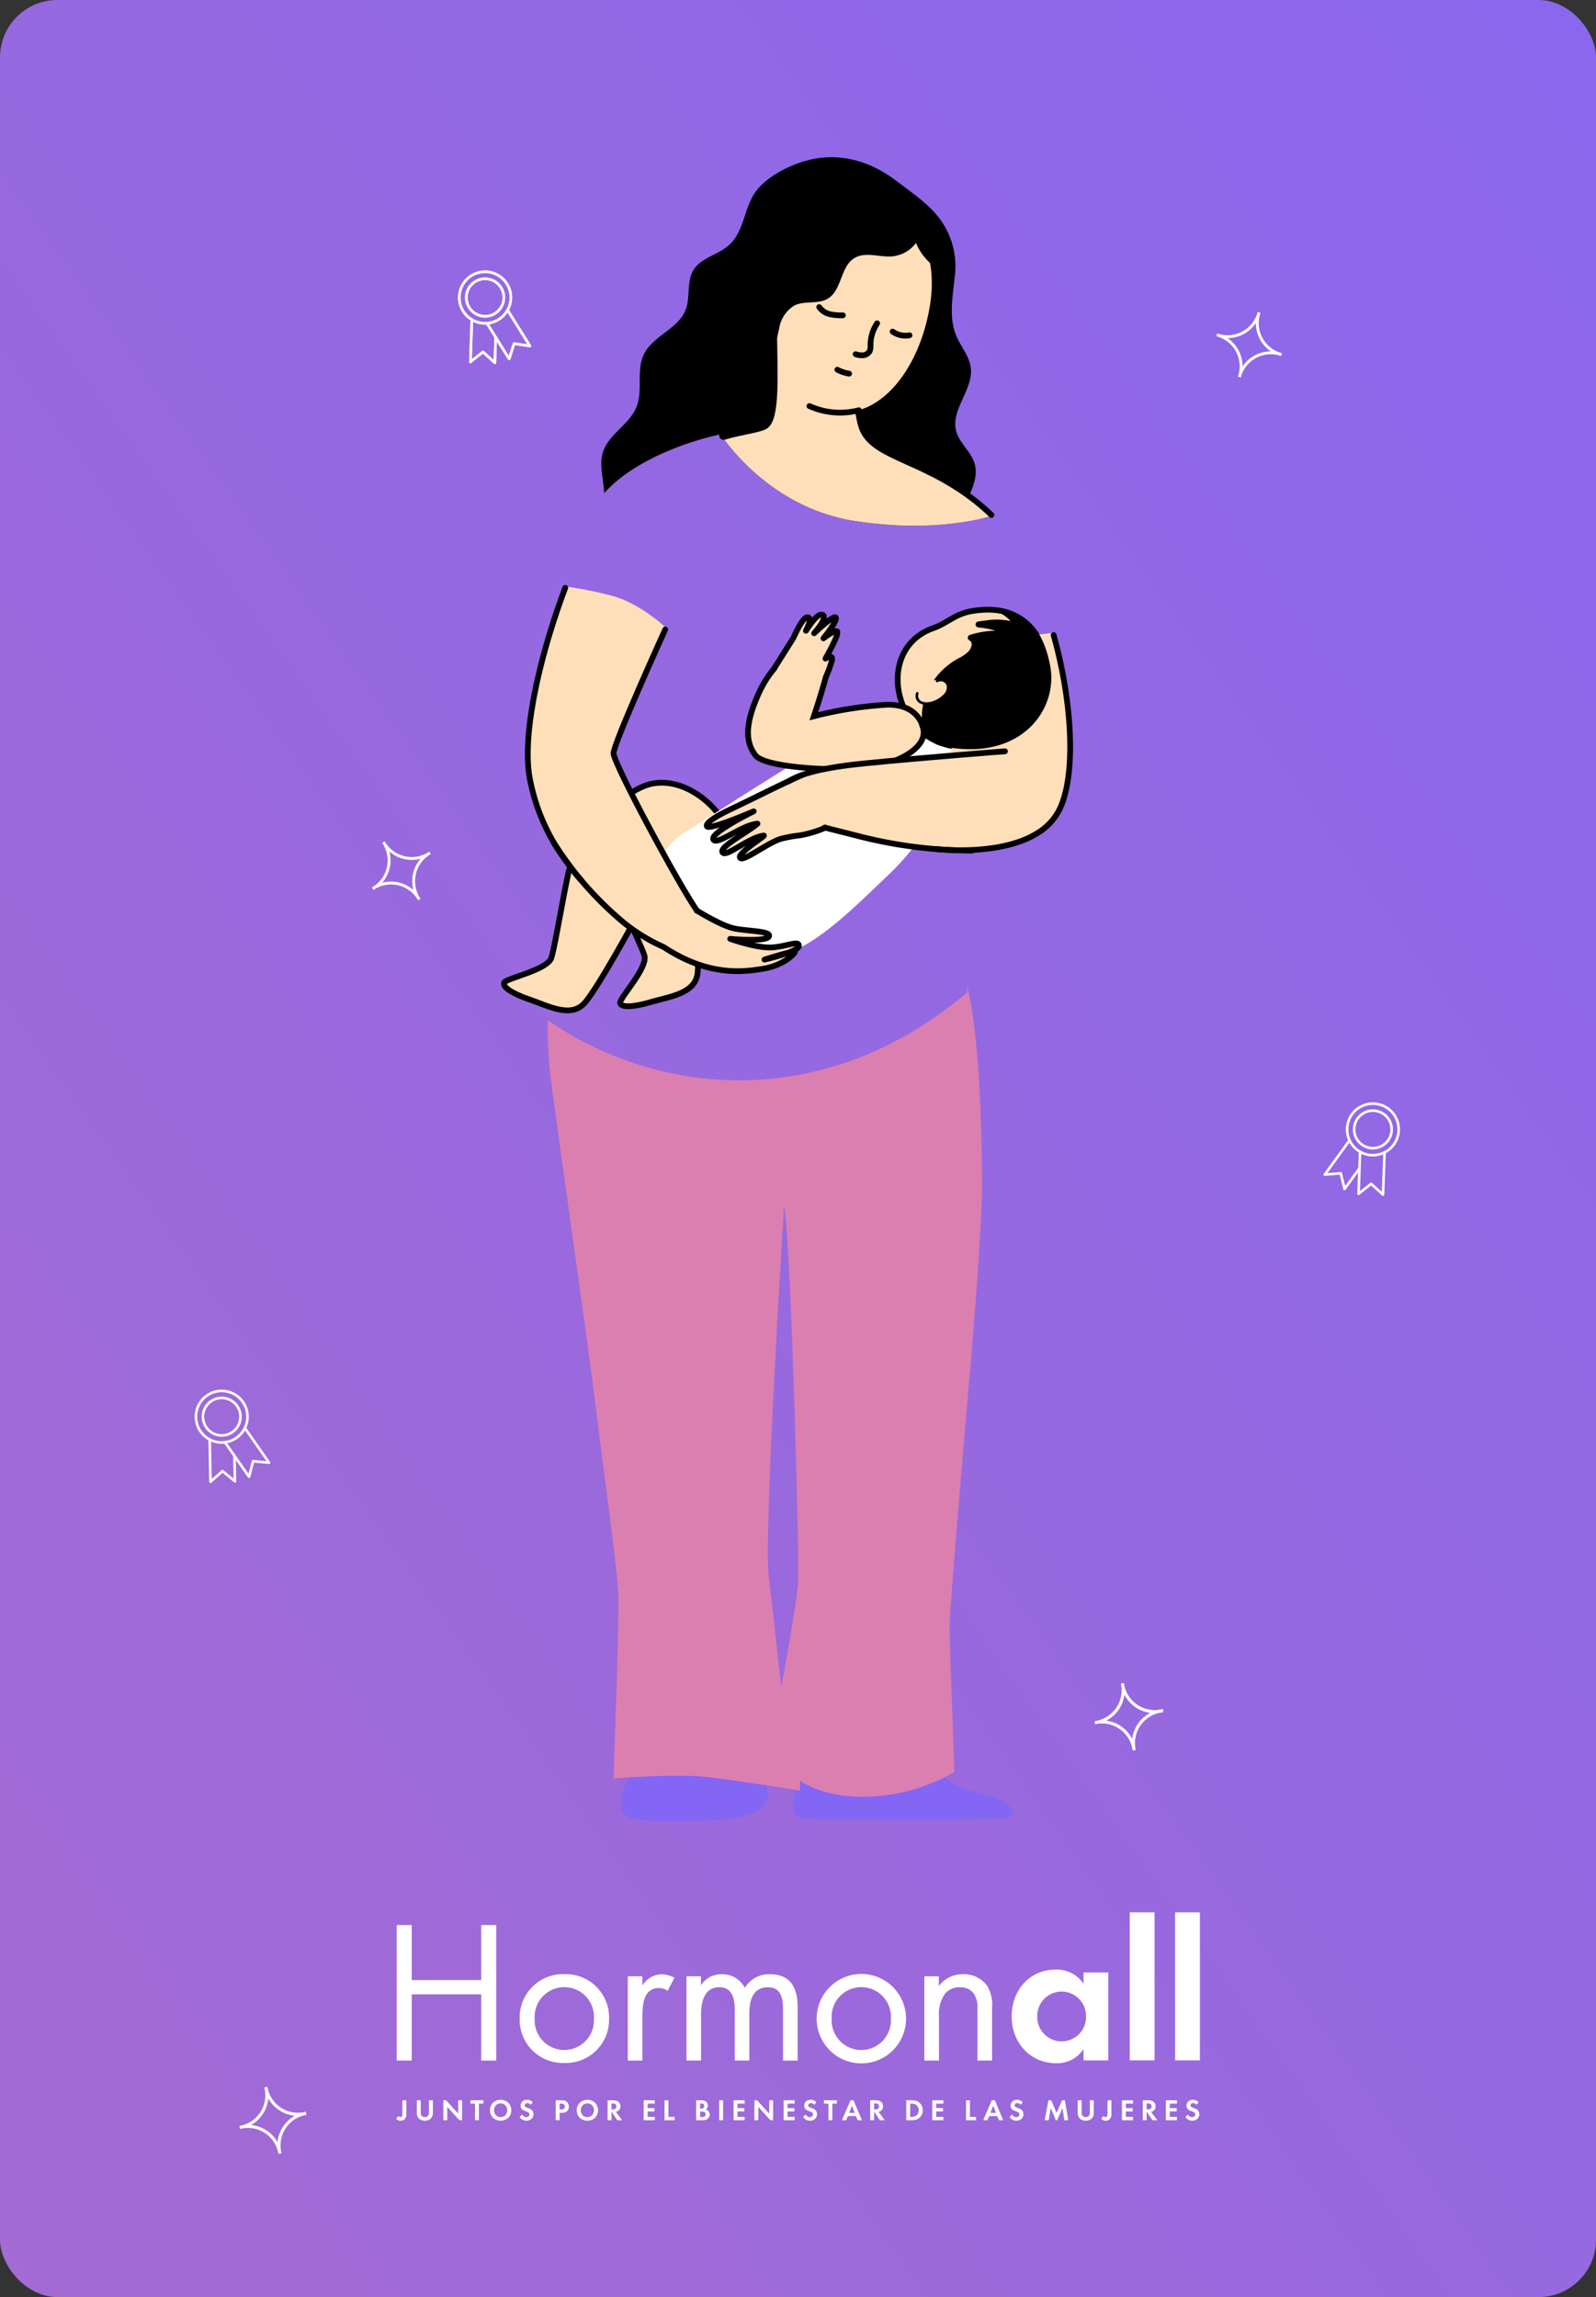 <svg xmlns="http://www.w3.org/2000/svg" width="278" height="400"><rect width="100%" height="100%" fill="#333333" stroke="none"/><defs><clipPath id="b"><path fill="#fff" d="M0 0h11.18v16.352H0z" data-name="Rectangle 74566"/></clipPath><clipPath id="d"><path fill="none" d="M0 0h115.593v289.777H0z" data-name="Rectangle 74572"/></clipPath><clipPath id="e"><path fill="none" d="M0 0h109.6v289.777H0z" data-name="Rectangle 74571"/></clipPath><clipPath id="f"><path fill="none" d="M0 0h25.58v8.809H0z" data-name="Rectangle 74568"/></clipPath><clipPath id="g"><path fill="none" d="M0 0h38.183v9.895H0z" data-name="Rectangle 74569"/></clipPath><clipPath id="h"><path fill="none" stroke="#707070" d="M0 0h12.012v11.83H0z" data-name="Rectangle 74570"/></clipPath><clipPath id="i"><path fill="none" d="M0 0h140v36.283H0z" data-name="Rectangle 74636"/></clipPath><clipPath id="a"><path d="M0 0h278v400H0z"/></clipPath><linearGradient id="c" x1="-.107" x2="1.234" y1="1.13" y2="-.249" gradientUnits="objectBoundingBox"><stop offset="0" stop-color="#a76bcf"/><stop offset="1" stop-color="#8366f4"/></linearGradient></defs><g clip-path="url(#a)"><g data-name="Group 12578"><g fill="#fff" clip-path="url(#b)" data-name="Group 12443" transform="rotate(19.01 -450.86 798.135)"><path d="M6.881 16.352H6.85a.225.225 0 0 1-.185-.157l-2.129-7a.225.225 0 0 1 .431-.131l1.988 6.531 1.246-1.944a.226.226 0 0 1 .28-.085l2.116.92-2-6.577a.225.225 0 0 1 .43-.131l2.143 7.04a.225.225 0 0 1-.306.272l-2.387-1.034-1.406 2.192a.225.225 0 0 1-.19.1" data-name="Path 16879"/><path d="M4.3 16.352a.225.225 0 0 1-.19-.1L2.7 14.056.315 15.094a.225.225 0 0 1-.24-.038.227.227 0 0 1-.065-.234l2.143-7.045a.225.225 0 1 1 .431.131l-2 6.579 2.116-.921a.226.226 0 0 1 .28.085l1.246 1.944 1.123-3.693a.225.225 0 0 1 .431.131l-1.265 4.159a.225.225 0 0 1-.185.158h-.031" data-name="Path 16880"/><path d="M5.591 8.209a3.492 3.492 0 1 1 3.492-3.492 3.5 3.5 0 0 1-3.492 3.492m0-6.533a3.041 3.041 0 1 0 3.041 3.041 3.045 3.045 0 0 0-3.041-3.041" data-name="Path 16881"/><path d="M5.59 9.433a4.716 4.716 0 1 1 4.717-4.717A4.722 4.722 0 0 1 5.59 9.433m0-8.982a4.266 4.266 0 1 0 4.267 4.265A4.271 4.271 0 0 0 5.59.451" data-name="Path 16882"/></g></g><g data-name="Group 12579"><g fill="#fff" clip-path="url(#b)" data-name="Group 12443" transform="rotate(-18.01 785.572 21.492)"><path d="M6.881 16.352H6.85a.225.225 0 0 1-.185-.157l-2.129-7a.225.225 0 0 1 .431-.131l1.988 6.531 1.246-1.944a.226.226 0 0 1 .28-.085l2.116.92-2-6.577a.225.225 0 0 1 .43-.131l2.143 7.04a.225.225 0 0 1-.306.272l-2.387-1.034-1.406 2.192a.225.225 0 0 1-.19.1" data-name="Path 16879"/><path d="M4.3 16.352a.225.225 0 0 1-.19-.1L2.7 14.056.315 15.094a.225.225 0 0 1-.24-.038.227.227 0 0 1-.065-.234l2.143-7.045a.225.225 0 1 1 .431.131l-2 6.579 2.116-.921a.226.226 0 0 1 .28.085l1.246 1.944 1.123-3.693a.225.225 0 0 1 .431.131l-1.265 4.159a.225.225 0 0 1-.185.158h-.031" data-name="Path 16880"/><path d="M5.591 8.209a3.492 3.492 0 1 1 3.492-3.492 3.5 3.5 0 0 1-3.492 3.492m0-6.533a3.041 3.041 0 1 0 3.041 3.041 3.045 3.045 0 0 0-3.041-3.041" data-name="Path 16881"/><path d="M5.59 9.433a4.716 4.716 0 1 1 4.717-4.717A4.722 4.722 0 0 1 5.59 9.433m0-8.982a4.266 4.266 0 1 0 4.267 4.265A4.271 4.271 0 0 0 5.59.451" data-name="Path 16882"/></g></g><path fill="none" stroke="#fff" stroke-width=".5" d="M223.218 61.749a5.675 5.675 0 0 0-7.344 3.905 5.675 5.675 0 0 0-3.906-7.344 5.675 5.675 0 0 0 7.345-3.906 5.675 5.675 0 0 0 3.905 7.345Z" data-name="Path 17166"/><path fill="none" stroke="#fff" stroke-width=".5" d="M74.901 148.512a5.675 5.675 0 0 0-1.871 8.105 5.675 5.675 0 0 0-8.105-1.87 5.675 5.675 0 0 0 1.87-8.106 5.675 5.675 0 0 0 8.106 1.871Z" data-name="Path 17167"/><rect width="278" height="400" fill="url(#c)" rx="10"/><path fill="none" stroke="#fff" stroke-width=".5" d="M202.324 297.925a5.676 5.676 0 0 0-4.77 6.817 5.676 5.676 0 0 0-6.817-4.77 5.676 5.676 0 0 0 4.77-6.818 5.676 5.676 0 0 0 6.817 4.77Z" data-name="Path 17168"/><path fill="none" stroke="#fff" stroke-width=".5" d="M53.292 368.005a5.674 5.674 0 0 0-4.529 6.976 5.674 5.674 0 0 0-6.976-4.53 5.674 5.674 0 0 0 4.53-6.976 5.674 5.674 0 0 0 6.975 4.53Z" data-name="Path 17169"/><g data-name="Group 12577"><g fill="#fff" clip-path="url(#b)" data-name="Group 12443" transform="rotate(-14.98 224.144 -271.803)"><path d="M6.881 16.352H6.85a.225.225 0 0 1-.185-.157l-2.129-7a.225.225 0 0 1 .431-.131l1.988 6.531 1.246-1.944a.226.226 0 0 1 .28-.085l2.116.92-2-6.577a.225.225 0 0 1 .43-.131l2.143 7.04a.225.225 0 0 1-.306.272l-2.387-1.034-1.406 2.192a.225.225 0 0 1-.19.1" data-name="Path 16879"/><path d="M4.3 16.352a.225.225 0 0 1-.19-.1L2.7 14.056.315 15.094a.225.225 0 0 1-.24-.038.227.227 0 0 1-.065-.234l2.143-7.045a.225.225 0 1 1 .431.131l-2 6.579 2.116-.921a.226.226 0 0 1 .28.085l1.246 1.944 1.123-3.693a.225.225 0 0 1 .431.131l-1.265 4.159a.225.225 0 0 1-.185.158h-.031" data-name="Path 16880"/><path d="M5.591 8.209a3.492 3.492 0 1 1 3.492-3.492 3.5 3.5 0 0 1-3.492 3.492m0-6.533a3.041 3.041 0 1 0 3.041 3.041 3.045 3.045 0 0 0-3.041-3.041" data-name="Path 16881"/><path d="M5.59 9.433a4.716 4.716 0 1 1 4.717-4.717A4.722 4.722 0 0 1 5.59 9.433m0-8.982a4.266 4.266 0 1 0 4.267 4.265A4.271 4.271 0 0 0 5.59.451" data-name="Path 16882"/></g></g><g data-name="Group 12578"><g fill="#fff" clip-path="url(#b)" data-name="Group 12443" transform="rotate(19.01 -450.86 798.135)"><path d="M6.881 16.352H6.85a.225.225 0 0 1-.185-.157l-2.129-7a.225.225 0 0 1 .431-.131l1.988 6.531 1.246-1.944a.226.226 0 0 1 .28-.085l2.116.92-2-6.577a.225.225 0 0 1 .43-.131l2.143 7.04a.225.225 0 0 1-.306.272l-2.387-1.034-1.406 2.192a.225.225 0 0 1-.19.1" data-name="Path 16879"/><path d="M4.3 16.352a.225.225 0 0 1-.19-.1L2.7 14.056.315 15.094a.225.225 0 0 1-.24-.038.227.227 0 0 1-.065-.234l2.143-7.045a.225.225 0 1 1 .431.131l-2 6.579 2.116-.921a.226.226 0 0 1 .28.085l1.246 1.944 1.123-3.693a.225.225 0 0 1 .431.131l-1.265 4.159a.225.225 0 0 1-.185.158h-.031" data-name="Path 16880"/><path d="M5.591 8.209a3.492 3.492 0 1 1 3.492-3.492 3.5 3.5 0 0 1-3.492 3.492m0-6.533a3.041 3.041 0 1 0 3.041 3.041 3.045 3.045 0 0 0-3.041-3.041" data-name="Path 16881"/><path d="M5.59 9.433a4.716 4.716 0 1 1 4.717-4.717A4.722 4.722 0 0 1 5.59 9.433m0-8.982a4.266 4.266 0 1 0 4.267 4.265A4.271 4.271 0 0 0 5.59.451" data-name="Path 16882"/></g></g><g data-name="Group 12579"><g fill="#fff" clip-path="url(#b)" data-name="Group 12443" transform="rotate(-18.01 785.572 21.492)"><path d="M6.881 16.352H6.85a.225.225 0 0 1-.185-.157l-2.129-7a.225.225 0 0 1 .431-.131l1.988 6.531 1.246-1.944a.226.226 0 0 1 .28-.085l2.116.92-2-6.577a.225.225 0 0 1 .43-.131l2.143 7.04a.225.225 0 0 1-.306.272l-2.387-1.034-1.406 2.192a.225.225 0 0 1-.19.1" data-name="Path 16879"/><path d="M4.3 16.352a.225.225 0 0 1-.19-.1L2.7 14.056.315 15.094a.225.225 0 0 1-.24-.038.227.227 0 0 1-.065-.234l2.143-7.045a.225.225 0 1 1 .431.131l-2 6.579 2.116-.921a.226.226 0 0 1 .28.085l1.246 1.944 1.123-3.693a.225.225 0 0 1 .431.131l-1.265 4.159a.225.225 0 0 1-.185.158h-.031" data-name="Path 16880"/><path d="M5.591 8.209a3.492 3.492 0 1 1 3.492-3.492 3.5 3.5 0 0 1-3.492 3.492m0-6.533a3.041 3.041 0 1 0 3.041 3.041 3.045 3.045 0 0 0-3.041-3.041" data-name="Path 16881"/><path d="M5.59 9.433a4.716 4.716 0 1 1 4.717-4.717A4.722 4.722 0 0 1 5.59 9.433m0-8.982a4.266 4.266 0 1 0 4.267 4.265A4.271 4.271 0 0 0 5.59.451" data-name="Path 16882"/></g></g><path fill="none" stroke="#fff" stroke-width=".5" d="M223.218 61.75a5.675 5.675 0 0 0-7.344 3.905 5.675 5.675 0 0 0-3.906-7.344 5.675 5.675 0 0 0 7.345-3.906 5.675 5.675 0 0 0 3.905 7.345Z" data-name="Path 17166"/><path fill="none" stroke="#fff" stroke-width=".5" d="M74.901 148.512a5.675 5.675 0 0 0-1.871 8.105 5.675 5.675 0 0 0-8.105-1.87 5.675 5.675 0 0 0 1.87-8.106 5.675 5.675 0 0 0 8.106 1.871Z" data-name="Path 17167"/><path fill="none" stroke="#fff" stroke-width=".5" d="M202.324 297.925a5.676 5.676 0 0 0-4.77 6.817 5.676 5.676 0 0 0-6.817-4.77 5.676 5.676 0 0 0 4.77-6.818 5.676 5.676 0 0 0 6.817 4.77Z" data-name="Path 17168"/><path fill="none" stroke="#fff" stroke-width=".5" d="M53.292 368.005a5.674 5.674 0 0 0-4.529 6.976 5.674 5.674 0 0 0-6.976-4.53 5.674 5.674 0 0 0 4.53-6.976 5.674 5.674 0 0 0 6.975 4.53Z" data-name="Path 17169"/><g data-name="Group 12577"><g fill="#fff" clip-path="url(#b)" data-name="Group 12443" transform="rotate(-14.98 224.144 -271.803)"><path d="M6.881 16.352H6.85a.225.225 0 0 1-.185-.157l-2.129-7a.225.225 0 0 1 .431-.131l1.988 6.531 1.246-1.944a.226.226 0 0 1 .28-.085l2.116.92-2-6.577a.225.225 0 0 1 .43-.131l2.143 7.04a.225.225 0 0 1-.306.272l-2.387-1.034-1.406 2.192a.225.225 0 0 1-.19.1" data-name="Path 16879"/><path d="M4.3 16.352a.225.225 0 0 1-.19-.1L2.7 14.056.315 15.094a.225.225 0 0 1-.24-.038.227.227 0 0 1-.065-.234l2.143-7.045a.225.225 0 1 1 .431.131l-2 6.579 2.116-.921a.226.226 0 0 1 .28.085l1.246 1.944 1.123-3.693a.225.225 0 0 1 .431.131l-1.265 4.159a.225.225 0 0 1-.185.158h-.031" data-name="Path 16880"/><path d="M5.591 8.209a3.492 3.492 0 1 1 3.492-3.492 3.5 3.5 0 0 1-3.492 3.492m0-6.533a3.041 3.041 0 1 0 3.041 3.041 3.045 3.045 0 0 0-3.041-3.041" data-name="Path 16881"/><path d="M5.59 9.433a4.716 4.716 0 1 1 4.717-4.717A4.722 4.722 0 0 1 5.59 9.433m0-8.982a4.266 4.266 0 1 0 4.267 4.265A4.271 4.271 0 0 0 5.59.451" data-name="Path 16882"/></g></g><g data-name="Group 12581"><g clip-path="url(#d)" data-name="Group 12463" transform="translate(81.203 27.378)"><g data-name="Group 12462"><g clip-path="url(#e)" data-name="Group 12461" transform="translate(3.057)"><g data-name="Group 12454" style="isolation:isolate"><g data-name="Group 12453"><g clip-path="url(#f)" data-name="Group 12452" transform="translate(23.917 280.968)"><path fill="#8366f4" d="M2.537 0A7.216 7.216 0 0 0 .214 4.1c-.244 2.323-.55 3.117.795 3.789s2.445.978 10.513.917 10.88-.917 12.469-2.017 1.628-1.7 1.578-2.38a19.112 19.112 0 0 0-.784-3.977C24.54.249 2.537.004 2.537.004" data-name="Path 16933"/></g></g></g><g data-name="Group 12457" style="isolation:isolate"><g data-name="Group 12456"><g clip-path="url(#g)" data-name="Group 12455" transform="translate(53.895 279.561)"><path fill="#8366f4" d="M1.22 1.04S-.064 6.785-.002 7.519s-.428 2.2 3.361 2.323 31.722 0 31.722 0 2.812-.061 3-.55.611-2.132-3.973-3.48-6.418-1.471-8.618-4.4S1.22 1.04 1.22 1.04" data-name="Path 16934"/></g></g></g><path fill="#fedfba" d="M40.633 114.057c-2.892-3.556-7.657-6.091-12.049-4.782a12 12 0 0 0-4.188 2.411c-1.642 1.374-3.137 3.148-3.385 5.275a8.174 8.174 0 0 0 .493 3.487c1.4 4.226 4.7 7.987 9.006 9.105s9.464-.984 11.076-5.134a13.3 13.3 0 0 0 .73-3.569 9.74 9.74 0 0 0-.5-4.98 8.479 8.479 0 0 0-1.185-1.813" data-name="Path 16935"/><path fill="none" stroke="#000" d="M40.633 114.057c-2.892-3.556-7.657-6.091-12.049-4.782a12 12 0 0 0-4.188 2.411c-1.642 1.374-3.137 3.148-3.385 5.275a8.174 8.174 0 0 0 .493 3.487c1.4 4.226 4.7 7.987 9.006 9.105s9.464-.984 11.076-5.134a13.3 13.3 0 0 0 .73-3.569 9.74 9.74 0 0 0-.5-4.98 8.479 8.479 0 0 0-1.185-1.813" data-name="Path 16936"/><path fill="#fedfba" d="M27.088 131.44s-7.1 13.134-9.514 15.833-6.325.512-9.552-.587-4.807-2.244-4.459-2.972 7.476-2.182 8.2-4.262 2.72-15 3.595-17.039 11.731 9.027 11.731 9.027" data-name="Path 16937"/><path fill="none" stroke="#000" d="M27.088 131.44s-7.1 13.134-9.514 15.833-6.325.512-9.552-.587-4.807-2.244-4.459-2.972 7.476-2.182 8.2-4.262 2.72-15 3.595-17.039 11.731 9.027 11.731 9.027" data-name="Path 16938"/><path fill="#fedfba" d="M35.891 123.66s1.777 14.823 1.362 18.42-4.871 4.066-8.142 5.032-5.22.942-5.358.148 4.848-6.095 4.241-8.214-6.427-13.816-6.893-15.991 14.791.607 14.791.607" data-name="Path 16939"/><path fill="none" stroke="#000" d="M35.891 123.66s1.777 14.823 1.362 18.42-4.871 4.066-8.142 5.032-5.22.942-5.358.148 4.848-6.095 4.241-8.214-6.427-13.816-6.893-15.991 14.791.607 14.791.607" data-name="Path 16940"/><path fill="#fff" d="M83.378 100.523a43.148 43.148 0 0 1-12.491 24.068c-10.98 10.449-19.142 19.286-32.334 13.412s-9.722-16.627-3.413-20.533 26.213-16.954 30.921-18.575 11.541-3.112 11.541-3.112Z" data-name="Path 16944"/><path fill="#fedfba" d="M91.843 100.319c-6.07 4.065-13.957 2.928-17.62-2.539s-2.771-13.413 4.134-15.8c2.413-.834 3.683-2.491 6.874-2.984 4.9-.757 8.527.515 10.97 4.061 3.732 5.42 1.711 13.2-4.358 17.261" data-name="Path 16945"/><path fill="none" stroke="#000" stroke-miterlimit="10" d="M91.843 100.319c-6.07 4.065-13.957 2.928-17.62-2.539s-2.771-13.413 4.134-15.8c2.413-.834 3.683-2.491 6.874-2.984 4.9-.757 8.527.515 10.97 4.061 3.732 5.421 1.711 13.197-4.358 17.262Z" data-name="Path 16946"/><path fill="#fedfba" d="M76.473 99.206s-.713-3.948-6.185-3.872a66.92 66.92 0 0 0-12.784 2.013s1.242-3.745 1.967-6.4.558-5.814-1.182-6.366c-2.207-.7-7.582 2.681-10.3 8.582s-2.259 8.858-.674 10.971 13.314 2.8 18.852 2.259 11.529-3.529 10.312-7.192" data-name="Path 16947"/><path fill="none" stroke="#000" stroke-miterlimit="10" d="M76.473 99.206s-.713-3.948-6.185-3.872a66.92 66.92 0 0 0-12.784 2.013s1.242-3.745 1.967-6.4.558-5.814-1.182-6.366c-2.207-.7-7.582 2.681-10.3 8.582s-2.259 8.858-.674 10.971 13.314 2.8 18.852 2.259 11.523-3.525 10.306-7.187Z" data-name="Path 16948"/><path fill="#fedfba" d="m50.52 89.129 3.459-5.49s1.589-3.734 2.478-3.531-.4 2.4-.334 2.354 1.968-3.273 2.919-2.779-1.493 3.208-1.493 3.208 3.493-3.326 3.782-2.716-2.153 3.6-2.153 3.6 2.444-1.9 2.444-1.019-2.1 4.549-2.1 4.549 1.43-.872 1.123.344a22.012 22.012 0 0 1-1.07 2.9" data-name="Path 16949"/><g data-name="Group 12460" opacity=".98" style="isolation:isolate"><g data-name="Group 12459"><g clip-path="url(#h)" data-name="Group 12458" transform="translate(50.064 79.176)"><path fill="none" stroke="#000" stroke-linecap="round" stroke-linejoin="round" d="m.456 9.953 3.459-5.49S5.504.729 6.393.932s-.4 2.4-.334 2.354S8.027.013 8.978.507 7.485 3.715 7.485 3.715 10.978.389 11.267.999s-2.153 3.6-2.153 3.6 2.444-1.9 2.444-1.019-2.1 4.549-2.1 4.549 1.43-.872 1.123.344a22.012 22.012 0 0 1-1.07 2.9" data-name="Path 16950"/></g></g></g><path fill="#fedfba" d="M55.523 107.547c-4.488 2.01-7.936 3.823-12.382 5.925-1.44.681-4.607 2.276-4.269 3.037s8.146-2.605 8.146-2.605-7.613 3.72-7.027 4.889 4.96-2.537 7.685-2.738c-1.708 1.516-6.706 4.026-6.086 4.991s4.608-2.656 7.208-2.922c.118.177-4.663 3.1-4.151 3.868s4.546-2.451 7.015-3.275a22.908 22.908 0 0 1 3.34-.621 20.165 20.165 0 0 0 4.514-1.341" data-name="Path 16951"/><path fill="#fedfba" d="M99.622 83.5c-.064-.229-.134-.457-.2-.685l-.061.006c-2.944.275-12.194 1.26-13.717 2.857a.757.757 0 0 0-.2.337c-.386 1.629-2.953 10.528-4.146 18.195-4.544.378-10.039.855-14.909 1.337-12.843 1.267-15.361 3.7-15.386 6.546s5.577 3.89 13.865 6.021a79.947 79.947 0 0 0 16.3 2.425c0 .029.006.057.01.086h.1c4.756.224 16.054-.032 19.423-7.156 2.884-6.1 2.158-18.468-1.077-29.971" data-name="Path 16952"/><path d="M76.878 100.276a4.266 4.266 0 0 0 2.9 2.265c13.772 2.907 20.346-6.391 18.884-14-.759-3.953-2.3-7.2-5.292-8.775a11.052 11.052 0 0 0-3.6-1.159.314.314 0 0 0-.174.6 6.652 6.652 0 0 1 2.169 1.56 11.754 11.754 0 0 0-4.394-.084c-.421.038-.843.092-1.261.169a.521.521 0 0 0 .049 1.033 13.858 13.858 0 0 1 2.951.559 15.725 15.725 0 0 0-4.447.744.511.511 0 0 0-.073.938.854.854 0 0 1 .125.088c.593.5.1 1.459-.343 1.92a7.325 7.325 0 0 1-1.761 1.168 12.66 12.66 0 0 0-5.314 5.648 10.632 10.632 0 0 0-.878 5.875 4.388 4.388 0 0 0 .457 1.451" data-name="Path 16953"/><path d="M85.445 86.016c-.139.581-.555 2.093-1.087 4.14a20.79 20.79 0 0 0 1.844-2.187 19.232 19.232 0 0 0 1.986-3.417 6.2 6.2 0 0 0-2.543 1.128.748.748 0 0 0-.2.337" data-name="Path 16954"/><path fill="#fedfba" d="M76.548 91.959a2.663 2.663 0 0 0-.928 1.3 1.523 1.523 0 0 0 .354 1.5 1.932 1.932 0 0 0 1.547.379 4.313 4.313 0 0 0 2.539-1.219 2.576 2.576 0 0 0 .7-1.125 1.441 1.441 0 0 0-.227-1.272 1.863 1.863 0 0 0-1.612-.516 4.336 4.336 0 0 0-2.378.952" data-name="Path 16955"/><path d="M77.49 95.341a2.618 2.618 0 0 1-1.536-.25 1.479 1.479 0 0 1-.649-1.789.224.224 0 1 1 .434.113 1.035 1.035 0 0 0 .437 1.286c.869.493 2.66.144 3.939-1.159a1.679 1.679 0 0 0 .5-1.613 1.091 1.091 0 0 0-1.427-.583.924.924 0 0 0-.086.041.225.225 0 1 1-.234-.383 1.536 1.536 0 0 1 2.087.6 1.419 1.419 0 0 1 .084.179 2.084 2.084 0 0 1-.6 2.072 4.925 4.925 0 0 1-2.948 1.481" data-name="Path 16956"/><path d="M23.372 56.216c7.34-5.949 17.9-7.968 17.9-7.968s.152.242.447.66c1.871 2.627 9.556 12.284 22.737 14.41a61.277 61.277 0 0 0 18.411.306c.547-3.55 3.664-6.854 2.622-10.31-.629-2.084-2.656-3.537-3.208-5.642-.976-3.73 3.053-7.245 2.549-11.067-.265-2.005-1.73-3.623-2.516-5.488-1.324-3.138-.646-6.705-.3-10.095a13.871 13.871 0 0 0-2.126-9.642c-1.977-3.017-5.188-5.088-8.017-7.261C67.753.962 62.794-.692 57.585.276c-3.45.641-7.994 2.769-10.146 5.633-2.117 2.817-1.991 6.885-4.672 9.352-1.905 1.752-4.943 2.217-6.267 4.44-1.2 2.017-.478 4.669-1.323 6.86-1.293 3.352-5.724 4.531-7.284 7.768-1.355 2.811-.125 6.309-1.3 9.2-1.227 3.015-4.779 4.662-5.8 7.754-.758 2.3.088 4.776.19 7.21a21.924 21.924 0 0 1 2.387-2.277" data-name="Path 16957"/><path fill="#fedfba" d="M64.454 63.318c13.125 2.116 22.083-.269 24.361-.982-.22-.222-.439-.447-.665-.652-10.234-9.355-20.357-8.892-22.079-14.99a32.038 32.038 0 0 1-.866-8.255 71.622 71.622 0 0 1 .53-8.251l-11.54-2.354s-3.449-.821-3.366 5.793.41 12.109-1.69 13.078a73.608 73.608 0 0 1-7.161 2.216l-.207.062c1.955 2.724 9.617 12.228 22.684 14.335" data-name="Path 16958"/><path fill="#fedfba" d="M76.899 29.56a31.351 31.351 0 0 1-1.391 3.944 26.083 26.083 0 0 1-2.2 4.09c-3.371 5.08-8.144 7.857-13.224 6.465-7.351-2.012-12.487-11.967-9.806-21.779S61.098 6.146 68.443 8.156s11.848 9.321 8.451 21.4" data-name="Path 16959"/><path fill="none" stroke="#000" stroke-linecap="round" stroke-miterlimit="10" d="M56.737 43.336a12.966 12.966 0 0 0 8.6.722" data-name="Path 16960"/><path fill="none" stroke="#000" stroke-linecap="round" stroke-miterlimit="10" d="M68.522 28.922a6.865 6.865 0 0 0-1.152 3.734 2.594 2.594 0 0 1-.135 1.087 1.407 1.407 0 0 1-1.1.735 3.031 3.031 0 0 1-1.352-.177" data-name="Path 16961"/><path fill="none" stroke="#000" stroke-linecap="round" stroke-miterlimit="10" d="M63.637 37.685a6.477 6.477 0 0 1-2.036-.682" data-name="Path 16962"/><path fill="none" stroke="#000" stroke-linecap="round" stroke-miterlimit="10" d="M62.554 27.53a9.148 9.148 0 0 1-2.264-.2 3.087 3.087 0 0 1-1.853-1.233" data-name="Path 16963"/><path fill="none" stroke="#000" stroke-linecap="round" stroke-miterlimit="10" d="M71.222 30.365a3.877 3.877 0 0 0 2.939.645" data-name="Path 16964"/><path d="M53.177 12.148a24.23 24.23 0 0 1 7.268-6.786 12.828 12.828 0 0 1 9.649-1.443c4.006 1.146 7.748 5.731 5.8 10a5.868 5.868 0 0 1-4.722 3.344c-2.231.2-4.692-.864-6.606.3-2.454 1.492-2.167 5.587-4.631 7.064-1.71 1.026-4.018.306-5.808 1.185a5.659 5.659 0 0 0-2.609 3.71 34.036 34.036 0 0 1-1.214 4.508 4.307 4.307 0 0 1-3.433 2.807c-4.118.191-2.441-5.448-1.673-7.4s1.111-4.109 1.857-6.092a45.193 45.193 0 0 1 6.121-11.2" data-name="Path 16965"/><path d="M79.985 19.939a5.415 5.415 0 0 0-5.363-7.547 9.751 9.751 0 0 0 5.363 7.547" data-name="Path 16966"/><path fill="#fedfba" d="M37.119 131.181s4.159 2.625 6.533 3.123 6.511.407 6.019 1.4-6.744.406-6.744.406 4.578 1.647 7.242 1.494 4.73-1.313 4.73-.272-6 2.391-6 2.391 5.476-1.759 5.3-1.3-2.173 2.354-5.567 2.9-9.432 1.4-17.307-3.8" data-name="Path 16967"/><path fill="#fedfba" d="M37.55 131.793c-2.956-3.917-14.752-25.814-14.945-27.944-.136-1.5 8.874-21.386 8.874-21.386l-1.104 2.119 1.211-2.788s-4.281-4.044-9.139-5.4a67.99 67.99 0 0 0-7.881-1.6c-.058.154-.118.3-.176.459-4.338 11.511-7.6 25.6-5.919 33.381a36.74 36.74 0 0 0 3.912 10.421l-.174.332a59.1 59.1 0 0 0 12.216 13.92c5.916 4.851 14.1 7.173 14.511 5.237.355-1.668 1.363-3.114-1.383-6.753" data-name="Path 16968"/><path fill="none" stroke="#000" stroke-linecap="round" stroke-linejoin="round" d="M55.523 107.547c-.717.321-1.408.637-2.081.951-3.535 1.646-6.565 3.208-10.3 4.974-1.44.681-4.607 2.276-4.269 3.037s8.146-2.605 8.146-2.605-7.613 3.72-7.027 4.889 4.96-2.537 7.685-2.738c-1.708 1.516-6.706 4.026-6.086 4.991s4.608-2.656 7.208-2.922c.118.177-4.663 3.1-4.151 3.868s4.546-2.451 7.015-3.275a22.908 22.908 0 0 1 3.34-.621 19.031 19.031 0 0 0 4.2-1.22l.318-.122" data-name="Path 16969"/><path fill="none" stroke="#000" stroke-linecap="round" stroke-linejoin="round" d="M37.119 131.181s4.159 2.625 6.533 3.123 6.511.407 6.019 1.4-6.744.406-6.744.406 4.578 1.647 7.242 1.494 4.73-1.313 4.73-.272-6 2.391-6 2.391 5.476-1.759 5.3-1.3-2.173 2.354-5.567 2.9-9.432 1.4-17.307-3.8" data-name="Path 16970"/><path fill="none" stroke="#000" stroke-linecap="round" stroke-miterlimit="10" d="M31.072 137.413a30.856 30.856 0 0 1-6.646-4.1 59.083 59.083 0 0 1-12.216-13.92" data-name="Path 16971"/><path fill="none" stroke="#000" stroke-linecap="round" stroke-miterlimit="10" d="M31.61 82.243s-9.137 20.11-9 21.606c.186 2.045 11.056 22.29 14.546 27.384" data-name="Path 16972"/><path fill="none" stroke="#000" stroke-linecap="round" stroke-miterlimit="10" d="M99.265 83.212c3.235 11.507 3.957 24.165 1.072 30.262a10.065 10.065 0 0 1-3.835 4.185c-4.755 3.036-12.016 3.139-15.587 2.971-1.319-.064-2.135-.16-2.135-.16" data-name="Path 16973"/><path fill="none" stroke="#000" stroke-linecap="round" stroke-linejoin="round" d="M65.23 44.426q.05.323.107.638c.1.568.227 1.114.372 1.63 1.722 6.1 11.844 5.635 22.079 14.99.163.149.48.454.641.612" data-name="Path 16974"/><path fill="none" stroke="#000" stroke-linecap="round" stroke-linejoin="round" stroke-width="1.5" d="M41.77 48.467c3.181-.929 5.669-1.148 7.007-1.762 2.1-.969 1.646-9.058 1.563-15.672" data-name="Path 16975"/><path fill="none" stroke="#000" stroke-linecap="round" stroke-miterlimit="10" d="M16.963 125.891a26.862 26.862 0 0 1-2.374-2.995 34.769 34.769 0 0 1-6.479-14.263c-1.682-7.785 1.749-22.131 6.088-33.643" data-name="Path 16976"/><path fill="none" stroke="#000" stroke-linecap="round" stroke-miterlimit="10" d="M59.407 116.728c1.694.444 3.381.851 5.46 1.386a79.81 79.81 0 0 0 20.192 2.623" data-name="Path 16977"/><path fill="none" stroke="#000" stroke-linecap="round" stroke-miterlimit="10" d="M90.791 103.45s-13.716 1.042-24.4 2.1c-7.293.72-11.257 1.815-13.326 3.149" data-name="Path 16978"/><path fill="#db7fb0" d="M82.579 146.788c-11.053 8.852-24.116 13.969-38.109 13.969a59.065 59.065 0 0 1-31.581-9.332 54.448 54.448 0 0 1-1.725-1.115 71.435 71.435 0 0 0 .56 10.448c1.834 13.981 6.6 46.986 7.946 58.111s3.667 27.138 3.789 31.906-.855 31.539-.855 31.539 10.391-.815 15.484-.326 16.992 2.445 16.992 2.445v-1.711s4.034 2.974 11.654 2.77a31.8 31.8 0 0 0 15.24-4.319c-.081-4.32-.9-22.411-.815-25.834s2.771-35.206 3.1-38.873 2.526-28.768 2.526-37.325-.354-26.347-2.622-34.973l-.016-.062c.035.434.079.868.109 1.3q-.828.706-1.674 1.382m-27.825 101.3c-.244 4.156-2.934 18.214-2.934 18.214s-1.344-11.858-2.2-19.437 2.69-64.3 2.69-64.3c1.222 6.6 2.689 61.367 2.445 65.523" data-name="Path 16979"/></g></g></g></g><g fill="#fff" clip-path="url(#i)" data-name="Group 12632" transform="translate(69 333)"><path d="M2.723 11.803h12.095V2.219h2.615v23.6h-2.615V14.287H2.723v11.527H.108V2.219h2.615Zm18.8 6.718a7.536 7.536 0 0 1 7.782-7.752 7.536 7.536 0 0 1 7.785 7.749 7.527 7.527 0 0 1-7.785 7.713 7.527 7.527 0 0 1-7.787-7.71m2.615 0a5.166 5.166 0 1 0 10.316 0 5.168 5.168 0 1 0-10.316 0m16.218-7.389h2.543v1.6a4.1 4.1 0 0 1 3.324-1.948 5.48 5.48 0 0 1 2.267.6l-1.2 2.3a2.638 2.638 0 0 0-1.487-.492 2.428 2.428 0 0 0-2.051.924c-.42.564-.852 1.559-.852 3.959v7.749h-2.542V11.132Zm10.2 0h2.543v1.559a4.273 4.273 0 0 1 3.647-1.907 4.369 4.369 0 0 1 3.995 2.375 4.9 4.9 0 0 1 4.426-2.375c4.354 0 4.774 3.647 4.774 5.734v9.3h-2.545v-8.916c0-1.667-.216-3.851-2.615-3.851-2.939 0-3.251 2.831-3.251 4.594v8.169h-2.543v-8.7c0-1.032.036-4.066-2.651-4.066-2.9 0-3.215 3.011-3.215 4.774v7.989h-2.543V11.132Zm22.7 7.389a7.785 7.785 0 0 1 15.57 0 7.785 7.785 0 0 1-15.57 0m2.615 0a5.166 5.166 0 1 0 10.316 0 5.168 5.168 0 1 0-10.316 0m16.122-7.389h2.543v1.7a5.167 5.167 0 0 1 4.21-2.051 5 5 0 0 1 4.21 2.015 6.533 6.533 0 0 1 .852 3.923v9.093h-2.543v-9.018a4.319 4.319 0 0 0-.672-2.687 2.869 2.869 0 0 0-2.4-1.056 3.223 3.223 0 0 0-2.579 1.128 6.139 6.139 0 0 0-1.056 3.959v7.677h-2.547V11.132Z" data-name="Path 17213"/><path d="M119.736 10.473h4.318v15.318h-4.318v-1.979a5.484 5.484 0 0 1-4.7 2.471c-4.7 0-7.821-3.683-7.821-8.169s3.084-8.133 7.606-8.133a5.568 5.568 0 0 1 4.918 2.471Zm-8.061 7.641a4.248 4.248 0 1 0 8.493 0 4.247 4.247 0 1 0-8.493 0" data-name="Path 17214"/><path d="M127.789 0h4.318v25.778h-4.318z" data-name="Rectangle 74634"/><path d="M135.682 0H140v25.778h-4.318z" data-name="Rectangle 74635"/><path d="M1.094 32.732h.677v2.344a1.19 1.19 0 0 1-.405 1.052 1.018 1.018 0 0 1-.569.157 1.115 1.115 0 0 1-.8-.324l.411-.5a.4.4 0 0 0 .338.187.292.292 0 0 0 .266-.119 1.225 1.225 0 0 0 .078-.563Zm2.509 0h.677v2.183a.745.745 0 0 0 .168.517.676.676 0 0 0 .552.24.678.678 0 0 0 .552-.24.744.744 0 0 0 .167-.515v-2.185H6.4v2.126a1.469 1.469 0 0 1-.262.926 1.186 1.186 0 0 1-.486.371 1.676 1.676 0 0 1-1.3 0 1.2 1.2 0 0 1-.487-.371 1.476 1.476 0 0 1-.26-.926Zm5.3 3.474h-.674v-3.474H8.7l2.114 2.318v-2.318h.678v3.474h-.472l-2.115-2.324Zm6.297-2.893h-.782v2.891h-.678v-2.891h-.781v-.581H15.2Zm1.669-.15a2 2 0 0 1 2.673 0 1.907 1.907 0 0 1 0 2.611 2.01 2.01 0 0 1-2.673 0 1.9 1.9 0 0 1 0-2.611m.5 2.169a1.2 1.2 0 0 0 1.667 0 1.312 1.312 0 0 0 0-1.726 1.188 1.188 0 0 0-1.663 0 1.312 1.312 0 0 0 0 1.726m6.416-2.273-.354.463a.682.682 0 0 0-.567-.3.475.475 0 0 0-.365.122.4.4 0 0 0-.115.283.3.3 0 0 0 .11.235 1.429 1.429 0 0 0 .416.2 2.152 2.152 0 0 1 .7.349.932.932 0 0 1 .3.731 1.081 1.081 0 0 1-.337.825 1.221 1.221 0 0 1-.872.315 1.388 1.388 0 0 1-1.2-.657l.444-.421a.779.779 0 0 0 .318.349.833.833 0 0 0 .411.114.561.561 0 0 0 .385-.133.438.438 0 0 0 .151-.347.418.418 0 0 0-.136-.312 1.682 1.682 0 0 0-.536-.256 1.653 1.653 0 0 1-.578-.3.808.808 0 0 1-.276-.645 1.01 1.01 0 0 1 .285-.722 1.1 1.1 0 0 1 .829-.3 1.315 1.315 0 0 1 .984.407m4.014-.327h1.01a2.141 2.141 0 0 1 .529.055.959.959 0 0 1 .387.211 1.062 1.062 0 0 1 .355.838 1.049 1.049 0 0 1-.287.775 1.187 1.187 0 0 1-.88.308h-.438v1.286H27.8Zm.677.583v1.017h.277a.736.736 0 0 0 .443-.109.485.485 0 0 0 .187-.407.46.46 0 0 0-.193-.395.837.837 0 0 0-.479-.11Zm3.5-.15a2 2 0 0 1 2.671 0 1.9 1.9 0 0 1 0 2.611 2.008 2.008 0 0 1-2.671 0 1.9 1.9 0 0 1 0-2.611m.5 2.169a1.2 1.2 0 0 0 1.666 0 1.312 1.312 0 0 0 0-1.726 1.186 1.186 0 0 0-1.661 0 1.312 1.312 0 0 0 0 1.726m4.354-2.6h1a1.354 1.354 0 0 1 .886.26.977.977 0 0 1 .343.782.925.925 0 0 1-.405.817.959.959 0 0 1-.38.151l1.083 1.463h-.843l-.927-1.4h-.083v1.4h-.677Zm.677.552v1.046h.187a1.084 1.084 0 0 0 .164-.013 1.3 1.3 0 0 0 .21-.058.4.4 0 0 0 .211-.162.5.5 0 0 0 .08-.293.515.515 0 0 0-.078-.3.393.393 0 0 0-.208-.161 1.09 1.09 0 0 0-.209-.055 1.184 1.184 0 0 0-.162-.011Zm7.536-.552v.583H43.8v.777H45v.582h-1.2v.948h1.25v.584h-1.931v-3.476Zm1.7 0h.677v2.89H48.5v.584h-1.75Zm5.514 0h.86a1.373 1.373 0 0 1 .848.218.854.854 0 0 1 .323.72.727.727 0 0 1-.39.681.833.833 0 0 1 .452.22.854.854 0 0 1 .251.65.9.9 0 0 1-.3.7 1.283 1.283 0 0 1-.88.281h-1.168Zm.677.552v.891H53.233a.717.717 0 0 0 .131-.029.489.489 0 0 0 .146-.071.386.386 0 0 0 .107-.136.466.466 0 0 0 .047-.216.38.38 0 0 0-.146-.33.612.612 0 0 0-.374-.108Zm0 1.412v.957h.293a.937.937 0 0 0 .463-.094.427.427 0 0 0 .214-.4.4.4 0 0 0-.256-.4 1.187 1.187 0 0 0-.463-.067Zm3.33-1.966h.677v3.474h-.677Zm4.437 0v.583h-1.251v.777h1.2v.582h-1.2v.948h1.251v.584h-1.928v-3.474Zm2.374 3.474H62.4v-3.474h.468l2.115 2.318v-2.318h.678v3.474H65.2l-2.119-2.324Zm6.343-3.474v.583h-1.25v.777h1.2v.582h-1.2v.948h1.25v.584H67.5v-3.474Zm3.761.329-.354.463a.682.682 0 0 0-.567-.3.475.475 0 0 0-.365.122.4.4 0 0 0-.115.283.3.3 0 0 0 .11.235 1.429 1.429 0 0 0 .416.2 2.152 2.152 0 0 1 .7.349.932.932 0 0 1 .3.731 1.081 1.081 0 0 1-.337.825 1.221 1.221 0 0 1-.872.315 1.388 1.388 0 0 1-1.2-.657l.444-.421a.779.779 0 0 0 .318.349.833.833 0 0 0 .411.114.561.561 0 0 0 .385-.133.438.438 0 0 0 .151-.347.418.418 0 0 0-.136-.312 1.682 1.682 0 0 0-.536-.256 1.653 1.653 0 0 1-.578-.3.808.808 0 0 1-.276-.645 1.01 1.01 0 0 1 .285-.722 1.1 1.1 0 0 1 .829-.3 1.315 1.315 0 0 1 .984.407m3.583.254h-.781v2.891h-.678v-2.893h-.781v-.581h2.24Zm3.63 2.891-.307-.729h-1.4l-.307.729h-.734l1.496-3.474h.531l1.454 3.474ZM78.9 34.923h.99l-.494-1.25Zm3.675-2.191h1.005a1.356 1.356 0 0 1 .886.26.977.977 0 0 1 .343.782.925.925 0 0 1-.405.817.959.959 0 0 1-.38.151l1.082 1.463h-.843l-.927-1.4h-.083v1.4h-.678Zm.678.552v1.048h.193a1.084 1.084 0 0 0 .164-.013 1.3 1.3 0 0 0 .21-.058.407.407 0 0 0 .211-.162.5.5 0 0 0 .082-.293.515.515 0 0 0-.079-.3.393.393 0 0 0-.208-.161 1.068 1.068 0 0 0-.209-.055 1.184 1.184 0 0 0-.162-.011Zm5.607-.552h.907a3.243 3.243 0 0 1 .719.071 1.513 1.513 0 0 1 .573.269 1.612 1.612 0 0 1 .493.6 1.84 1.84 0 0 1 .174.8 1.61 1.61 0 0 1-.7 1.4 1.644 1.644 0 0 1-.573.264 3.088 3.088 0 0 1-.7.068h-.9Zm.678.583v2.307h.209a1.425 1.425 0 0 0 .849-.228.978.978 0 0 0 .318-.393 1.236 1.236 0 0 0 .114-.528 1.258 1.258 0 0 0-.112-.524 1.035 1.035 0 0 0-.315-.4 1.4 1.4 0 0 0-.854-.23Zm5.781-.583v.583h-1.25v.777h1.2v.582h-1.2v.948h1.249v.584h-1.927v-3.474Zm3.953 0h.678v2.89h1.072v.584H99.27Zm5.736 3.474-.307-.729h-1.4l-.308.729h-.734l1.495-3.474h.533l1.453 3.474Zm-1.495-1.281h.99l-.5-1.25Zm5.625-1.864-.355.463a.682.682 0 0 0-.567-.3.475.475 0 0 0-.365.122.4.4 0 0 0-.114.283.3.3 0 0 0 .109.235 1.412 1.412 0 0 0 .416.2 2.139 2.139 0 0 1 .7.349.932.932 0 0 1 .3.731 1.08 1.08 0 0 1-.336.825 1.226 1.226 0 0 1-.873.315 1.383 1.383 0 0 1-1.2-.657l.443-.421a.779.779 0 0 0 .318.349.837.837 0 0 0 .411.114.561.561 0 0 0 .385-.133.438.438 0 0 0 .151-.347.418.418 0 0 0-.136-.312 1.668 1.668 0 0 0-.536-.256 1.653 1.653 0 0 1-.578-.3.808.808 0 0 1-.276-.645 1.006 1.006 0 0 1 .287-.722 1.1 1.1 0 0 1 .828-.3 1.321 1.321 0 0 1 .985.407m3.839 3.145.647-3.474h.489l.922 2.208.968-2.208h.491l.584 3.474h-.689l-.312-2.141-.933 2.141h-.228l-.891-2.141-.354 2.141Zm5.751-3.474h.677v2.183a.744.744 0 0 0 .167.515.756.756 0 0 0 1.1 0 .744.744 0 0 0 .167-.515v-2.183h.677v2.126a1.476 1.476 0 0 1-.26.926 1.182 1.182 0 0 1-.487.371 1.673 1.673 0 0 1-1.3 0 1.182 1.182 0 0 1-.487-.371 1.468 1.468 0 0 1-.26-.926Zm5.187 0h.678v2.344a1.188 1.188 0 0 1-.407 1.052 1.014 1.014 0 0 1-.567.157 1.113 1.113 0 0 1-.8-.324l.411-.5a.4.4 0 0 0 .338.187.29.29 0 0 0 .265-.119 1.208 1.208 0 0 0 .078-.563Zm4.437 0v.583H127.1v.777h1.2v.582h-1.2v.948h1.25v.584h-1.926v-3.474Zm1.7 0h1.005a1.35 1.35 0 0 1 .885.26.974.974 0 0 1 .343.782.923.923 0 0 1-.405.817.959.959 0 0 1-.38.151l1.083 1.463h-.843l-.927-1.4h-.084v1.4h-.677Zm.677.552v1.048h.193a1.072 1.072 0 0 0 .164-.013 1.3 1.3 0 0 0 .21-.058.409.409 0 0 0 .212-.162.507.507 0 0 0 .08-.293.524.524 0 0 0-.078-.3.4.4 0 0 0-.209-.161 1.061 1.061 0 0 0-.208-.055 1.211 1.211 0 0 0-.162-.011Zm5.28-.552v.583h-1.249v.777h1.2v.582h-1.2v.948h1.249v.584h-1.926v-3.474Zm3.762.329-.355.463a.682.682 0 0 0-.567-.3.475.475 0 0 0-.365.122.4.4 0 0 0-.114.283.3.3 0 0 0 .109.235 1.425 1.425 0 0 0 .417.2 2.143 2.143 0 0 1 .7.349.932.932 0 0 1 .3.731 1.08 1.08 0 0 1-.336.825 1.226 1.226 0 0 1-.873.315 1.383 1.383 0 0 1-1.2-.657l.443-.421a.779.779 0 0 0 .318.349.837.837 0 0 0 .411.114.561.561 0 0 0 .385-.133.438.438 0 0 0 .151-.347.418.418 0 0 0-.136-.312 1.668 1.668 0 0 0-.536-.256 1.653 1.653 0 0 1-.578-.3.808.808 0 0 1-.276-.645 1.006 1.006 0 0 1 .287-.722 1.1 1.1 0 0 1 .828-.3 1.321 1.321 0 0 1 .985.407" data-name="Path 17215"/></g></g></svg>